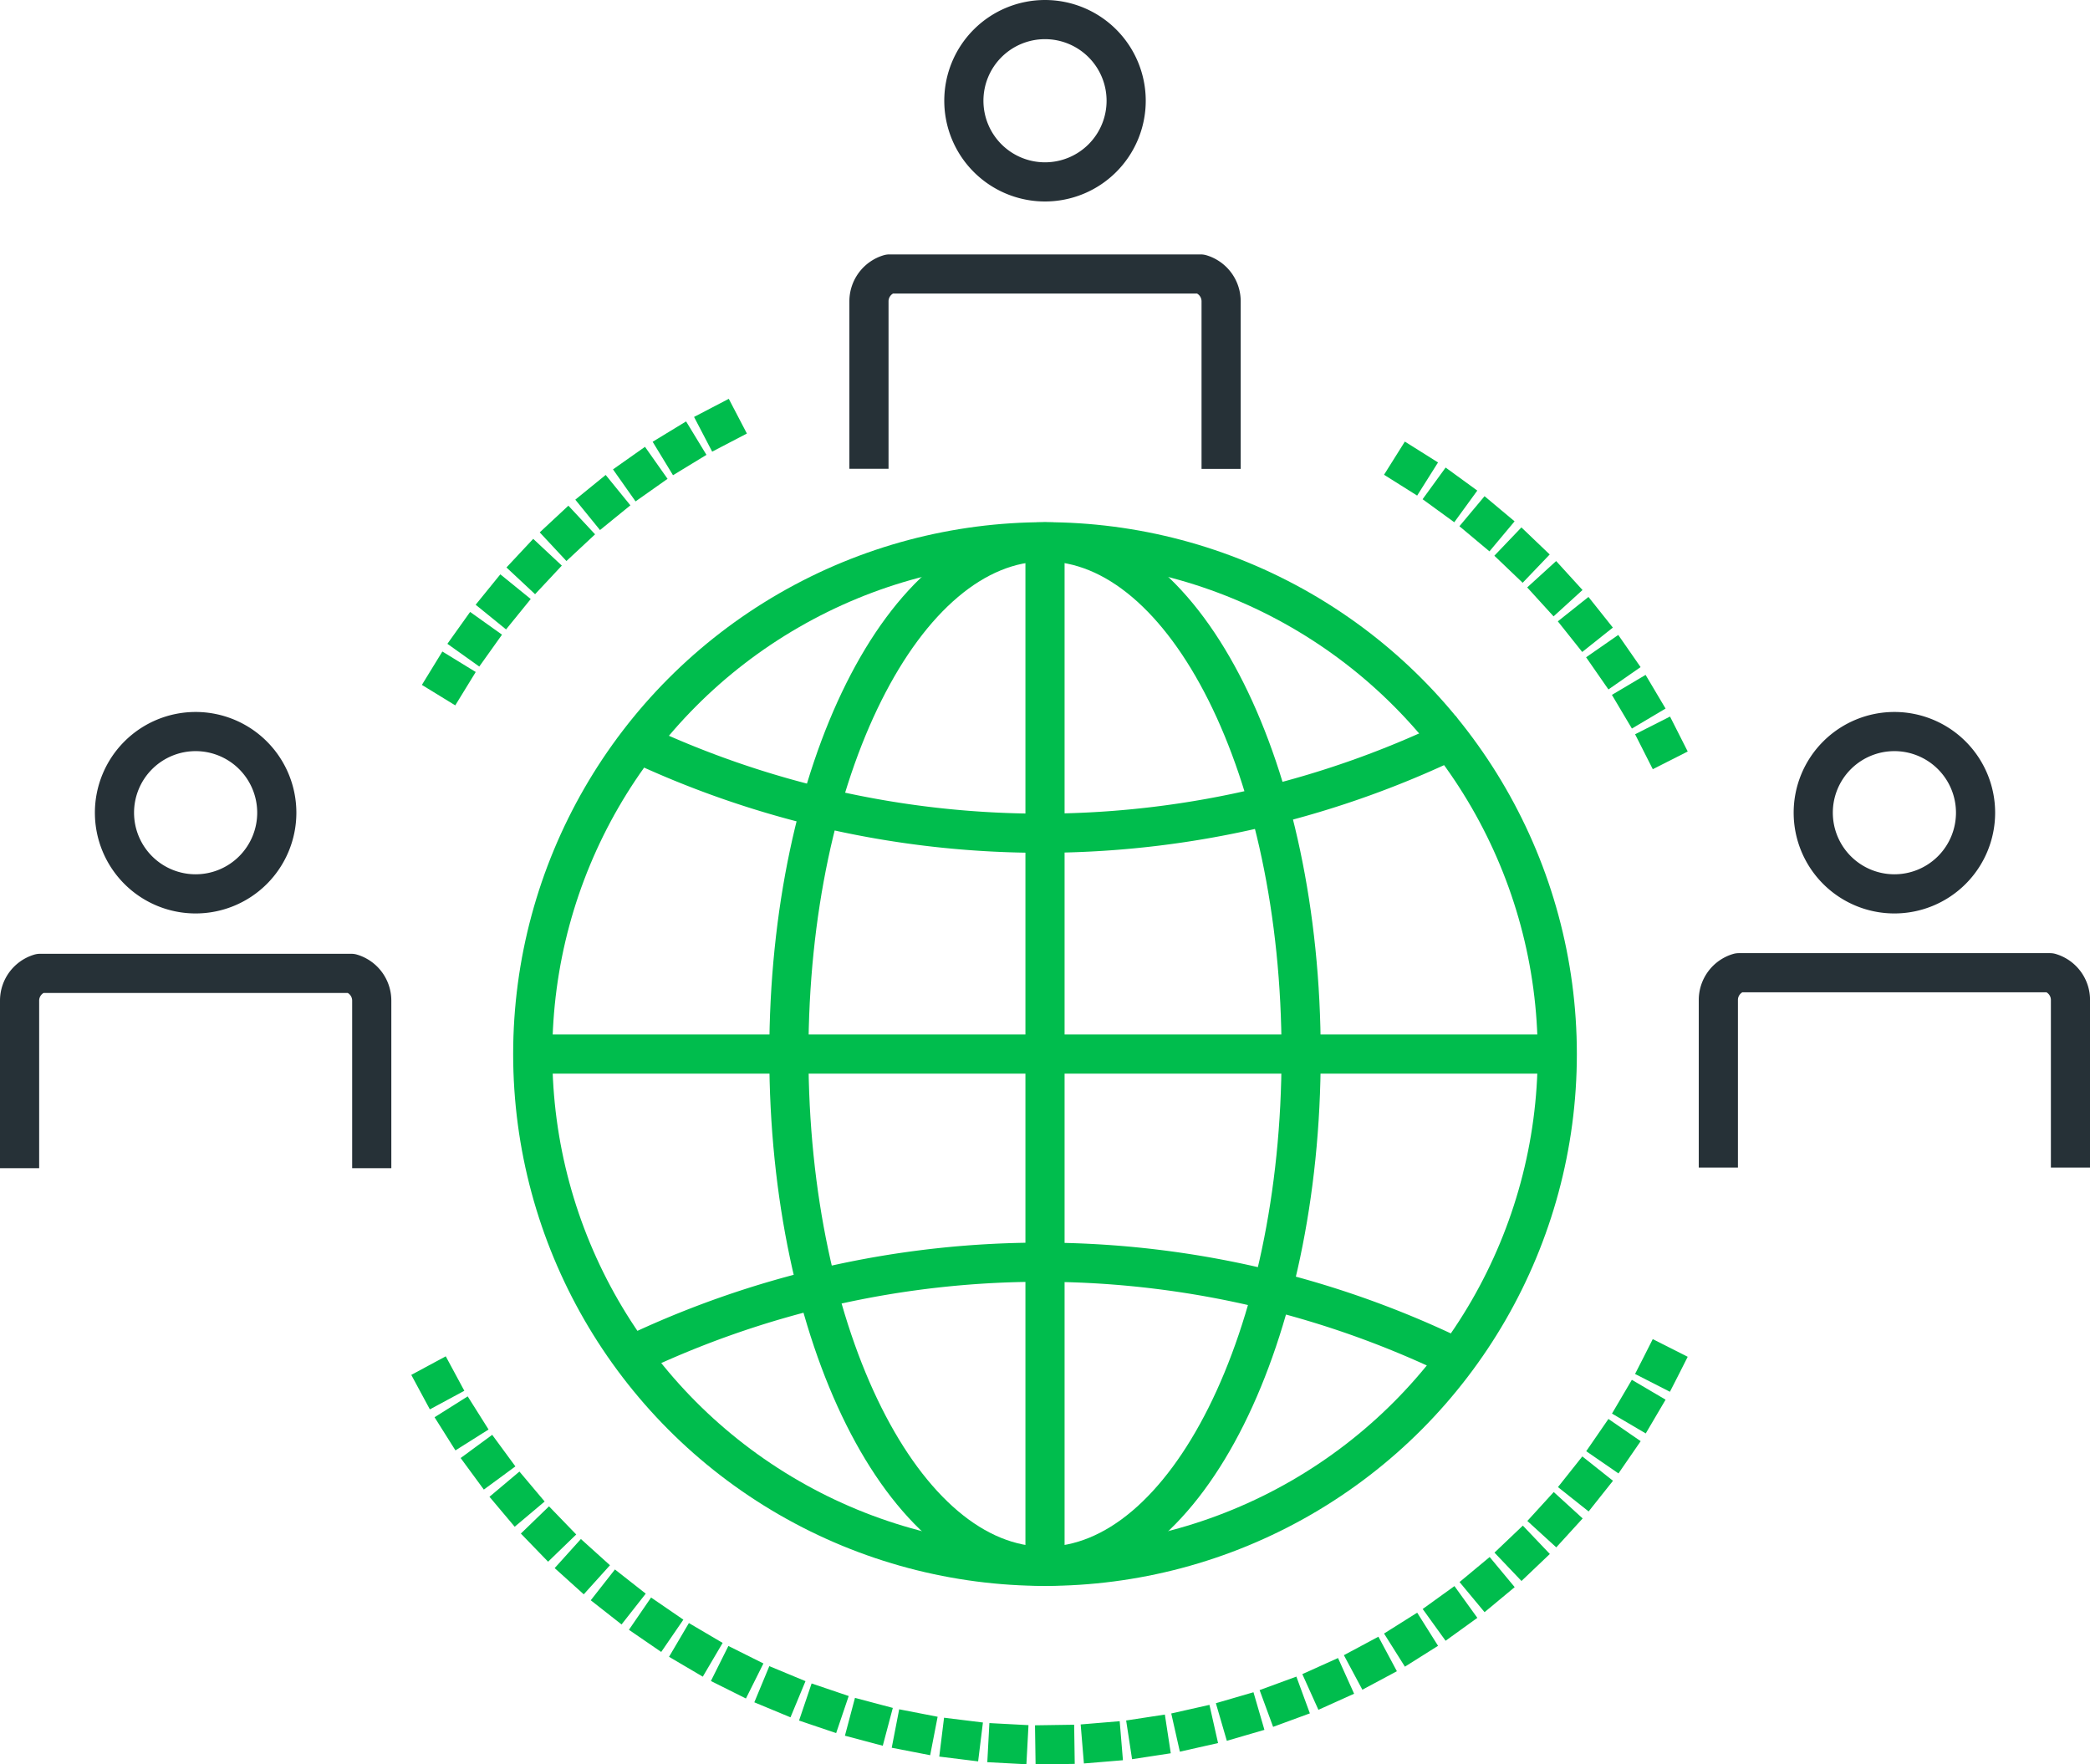 <svg xmlns="http://www.w3.org/2000/svg" width="133.425" height="112.627" viewBox="0 0 133.425 112.627">
  <g id="deliver-ddi-icon" transform="translate(-402.195 -146.92)">
    <g id="Group_3344" data-name="Group 3344" transform="translate(403.445 162.268)">
      <path id="Path_7609" data-name="Path 7609" d="M413.054,172.953A44.362,44.362,0,0,1,433.093,155.5" transform="translate(-385.652 -144.99)" fill="none" stroke="#00BD4D" stroke-linecap="square" stroke-miterlimit="10" stroke-width="2.5" stroke-dasharray="0 3"/>
      <path id="Path_7610" data-name="Path 7610" d="M491.3,177a44.079,44.079,0,0,1-78.694,0" transform="translate(-386.487 -105.181)" fill="none" stroke="#00BD4D" stroke-linecap="square" stroke-miterlimit="10" stroke-width="2.5" stroke-dasharray="0 3"/>
      <path id="Path_7611" data-name="Path 7611" d="M434.595,156.923a44.4,44.4,0,0,1,17.193,20.093" transform="translate(-345.766 -142.357)" fill="none" stroke="#00BD4D" stroke-linecap="square" stroke-miterlimit="10" stroke-width="2.5" stroke-dasharray="0 3"/>
      <circle id="Ellipse_1293" data-name="Ellipse 1293" cx="32.703" cy="32.703" r="32.703" transform="translate(32.76 19.238)" fill="none" stroke="#00BD4D" stroke-miterlimit="10" stroke-width="2.5"/>
      <path id="Path_7612" data-name="Path 7612" d="M470.407,162.856a60.6,60.6,0,0,1-53.3.365" transform="translate(-378.153 -131.371)" fill="none" stroke="#00BD4D" stroke-miterlimit="10" stroke-width="2.5"/>
      <path id="Path_7613" data-name="Path 7613" d="M471.088,181.271a60.6,60.6,0,0,0-54.113-.408" transform="translate(-378.392 -109.46)" fill="none" stroke="#00BD4D" stroke-miterlimit="10" stroke-width="2.5"/>
      <path id="Path_7614" data-name="Path 7614" d="M453.37,191.264c0,18.062-7.32,32.7-16.351,32.7s-16.351-14.64-16.351-32.7,7.32-32.7,16.351-32.7S453.37,173.2,453.37,191.264Z" transform="translate(-371.556 -139.324)" fill="none" stroke="#00BD4D" stroke-miterlimit="10" stroke-width="2.5"/>
      <line id="Line_2165" data-name="Line 2165" x2="67.431" transform="translate(31.747 51.941)" fill="none" stroke="#00BD4D" stroke-miterlimit="10" stroke-width="2.5"/>
      <line id="Line_2166" data-name="Line 2166" y1="67.431" transform="translate(65.463 18.226)" fill="none" stroke="#00BD4D" stroke-miterlimit="10" stroke-width="2.5"/>
      <g id="Group_3341" data-name="Group 3341" transform="translate(108.449 44.611)">
        <path id="Path_7615" data-name="Path 7615" d="M441.475,182.037v-10.7a1.813,1.813,0,0,1,1.3-1.74h19.879a1.812,1.812,0,0,1,1.3,1.74v10.7" transform="translate(-441.475 -167.459)" fill="none" stroke="#263137" stroke-linejoin="round" stroke-width="2.5"/>
      </g>
      <g id="Group_3342" data-name="Group 3342" transform="translate(0 44.651)">
        <path id="Path_7616" data-name="Path 7616" d="M403.445,182.051v-10.7a1.815,1.815,0,0,1,1.3-1.739h19.882a1.815,1.815,0,0,1,1.3,1.739v10.7" transform="translate(-403.445 -167.473)" fill="none" stroke="#263137" stroke-linejoin="round" stroke-width="2.5"/>
      </g>
      <g id="Group_3343" data-name="Group 3343" transform="translate(54.224)">
        <path id="Path_7617" data-name="Path 7617" d="M422.46,166.393V155.7a1.819,1.819,0,0,1,1.3-1.742h19.882a1.819,1.819,0,0,1,1.3,1.742v10.7" transform="translate(-422.46 -151.815)" fill="none" stroke="#263137" stroke-linejoin="round" stroke-width="2.5"/>
      </g>
    </g>
    <path id="Path_7618" data-name="Path 7618" d="M434.947,151.351a5.181,5.181,0,1,1-5.181-5.181A5.183,5.183,0,0,1,434.947,151.351Z" transform="translate(39.142 2)" fill="none" stroke="#263137" stroke-linejoin="round" stroke-width="2.5"/>
    <path id="Path_7619" data-name="Path 7619" d="M453.962,167.638a5.181,5.181,0,1,1-5.182-5.179A5.181,5.181,0,0,1,453.962,167.638Z" transform="translate(74.352 31.162)" fill="none" stroke="#263137" stroke-linejoin="round" stroke-width="2.5"/>
    <path id="Path_7620" data-name="Path 7620" d="M415.932,167.638a5.181,5.181,0,1,1-5.182-5.179A5.181,5.181,0,0,1,415.932,167.638Z" transform="translate(3.933 31.162)" fill="none" stroke="#263137" stroke-linejoin="round" stroke-width="2.5"/>
  </g>
</svg>

